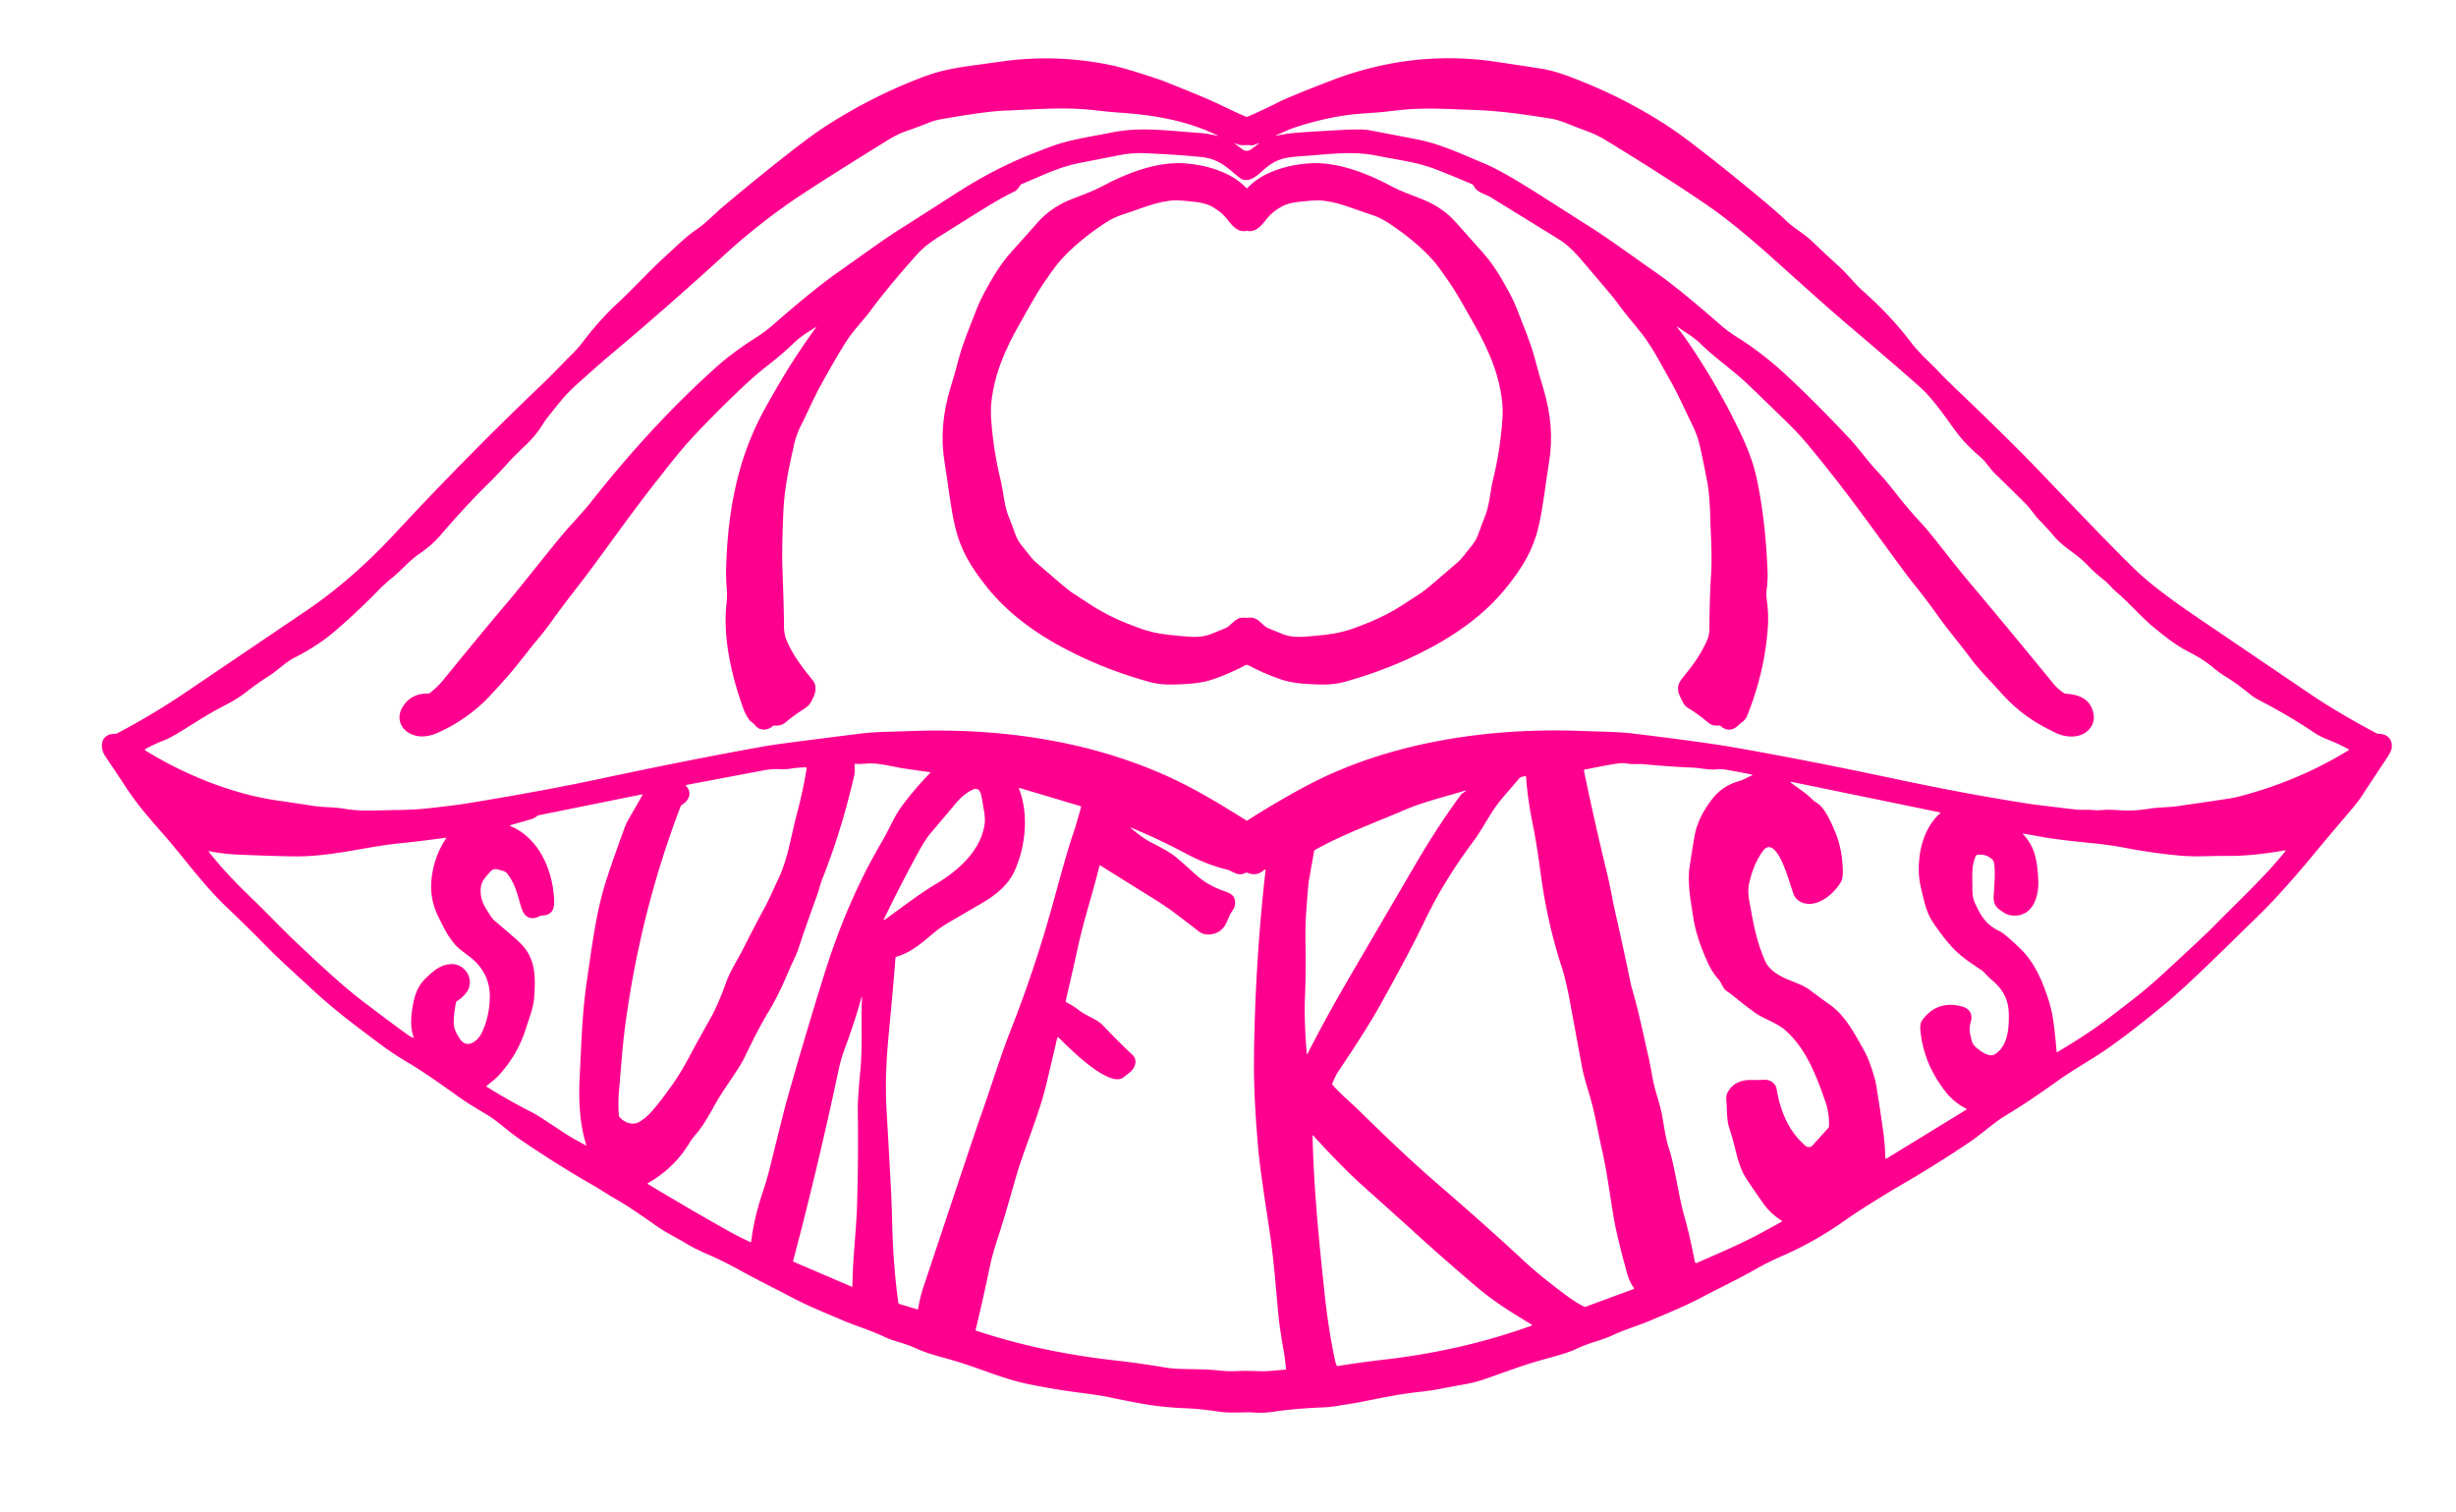 <svg viewBox="0.00 0.00 1243.00 765.00" version="1.1" xmlns="http://www.w3.org/2000/svg">
<path d="M 1203.78 371.36
  C 1208.04 371.31 1211.15 374.20 1210.43 378.67
  Q 1210.15 380.41 1208.15 383.42
  Q 1198.59 397.81 1194.63 403.88
  Q 1193.09 406.24 1184.36 416.41
  C 1171.77 431.06 1158.45 448.37 1142.39 464.01
  Q 1132.47 473.66 1128.08 477.97
  Q 1105.92 499.69 1096.50 507.50
  Q 1076.87 523.76 1064.56 532.07
  C 1058.15 536.40 1048.44 541.92 1041.21 547.12
  Q 1026.85 557.46 1015.34 564.37
  C 1009.13 568.09 1003.35 573.54 997.37 577.62
  Q 981.47 588.50 959.97 600.97
  Q 956.51 602.98 946.33 609.32
  Q 939.24 613.73 933.00 618.15
  C 923.60 624.80 912.38 631.12 901.95 635.63
  Q 895.00 638.64 887.80 642.72
  C 879.60 647.37 869.13 652.38 861.48 656.43
  C 853.16 660.83 846.63 663.45 836.33 667.85
  C 829.58 670.74 822.74 672.68 816.42 675.61
  C 809.98 678.60 804.76 679.38 798.80 682.20
  C 793.07 684.91 787.13 686.34 780.05 688.32
  C 770.24 691.06 763.37 693.82 751.30 697.98
  Q 746.04 699.79 739.95 700.80
  C 733.56 701.87 726.40 703.56 719.08 704.33
  C 709.47 705.35 702.69 706.72 689.74 709.31
  Q 685.78 710.10 681.37 710.77
  C 677.90 711.30 673.88 712.09 670.21 712.23
  Q 655.92 712.78 645.56 714.31
  Q 639.55 715.21 634.97 714.87
  C 629.39 714.46 623.07 715.35 616.87 714.40
  Q 607.69 713.00 599.99 712.69
  Q 587.70 712.20 576.66 710.14
  Q 569.37 708.79 560.73 706.98
  Q 556.67 706.12 544.68 704.57
  Q 534.14 703.21 520.73 700.53
  C 507.54 697.90 494.77 691.98 482.13 688.39
  C 474.25 686.16 469.05 684.92 462.89 682.07
  C 457.66 679.65 452.37 678.84 447.30 676.42
  C 440.43 673.14 433.07 670.99 426.33 668.12
  C 417.44 664.34 408.52 660.73 400.38 656.40
  C 392.17 652.04 384.87 648.56 375.20 643.24
  Q 365.66 637.99 358.28 634.83
  Q 351.57 631.95 346.72 628.98
  C 343.47 626.99 336.56 623.52 332.13 620.36
  Q 318.75 610.84 311.82 606.93
  C 308.45 605.03 303.16 601.57 300.11 599.81
  Q 280.78 588.72 262.42 576.08
  Q 259.75 574.24 254.25 569.76
  Q 249.68 566.03 245.87 563.78
  Q 236.99 558.51 233.48 556.03
  C 225.51 550.38 215.61 543.15 206.11 537.53
  Q 199.16 533.41 193.44 529.16
  C 179.11 518.49 169.15 511.06 157.63 500.36
  C 148.53 491.90 142.15 486.32 134.69 478.76
  Q 123.67 467.58 114.61 458.99
  C 103.13 448.10 92.97 433.98 83.32 422.93
  C 74.74 413.12 69.50 407.26 63.31 397.76
  Q 59.74 392.29 53.30 382.74
  C 50.03 377.90 51.22 371.18 58.29 371.37
  Q 58.79 371.38 59.23 371.15
  Q 76.72 362.02 93.77 350.50
  Q 98.79 347.12 154.60 309.35
  Q 178.03 293.50 199.45 270.45
  Q 236.21 230.88 273.83 194.99
  C 280.15 188.97 284.72 183.96 290.33 178.45
  Q 292.41 176.41 296.35 171.29
  Q 303.82 161.58 312.76 153.25
  C 321.18 145.42 327.87 137.90 335.61 130.78
  C 344.16 122.92 347.41 119.57 352.71 116.01
  C 357.31 112.91 361.20 108.61 365.35 105.09
  Q 383.43 89.79 402.05 75.32
  Q 411.63 67.89 418.25 63.63
  Q 441.85 48.48 467.19 38.95
  C 479.47 34.33 487.99 33.83 506.62 31.16
  Q 534.49 27.18 562.34 32.99
  Q 569.95 34.58 587.00 40.34
  Q 590.28 41.45 608.37 48.93
  C 616.11 52.13 623.30 55.99 630.54 59.04
  Q 631.00 59.23 631.45 59.04
  Q 639.63 55.51 646.14 52.15
  Q 652.19 49.04 673.74 40.76
  Q 714.92 24.96 757.24 31.28
  Q 773.01 33.64 779.21 34.61
  C 786.84 35.80 792.72 38.06 801.03 41.39
  Q 822.04 49.84 841.36 62.03
  Q 848.62 66.62 857.68 73.59
  Q 874.17 86.27 891.23 100.53
  Q 900.73 108.47 903.33 111.08
  C 907.79 115.55 913.05 118.14 917.63 122.59
  Q 923.97 128.74 930.54 134.65
  C 935.02 138.68 938.27 143.20 942.82 147.24
  C 951.75 155.17 959.93 163.72 967.15 173.24
  C 971.46 178.93 977.21 183.81 981.84 188.79
  Q 984.18 191.30 990.33 197.17
  Q 1017.96 223.53 1033.80 240.15
  Q 1072.03 280.25 1081.97 289.53
  Q 1091.94 298.83 1112.23 312.58
  Q 1125.22 321.39 1168.55 350.79
  Q 1182.97 360.58 1202.78 371.12
  Q 1203.25 371.37 1203.78 371.36
  Z
  M 630.95 415.33
  Q 631.03 415.38 631.12 415.33
  Q 645.69 406.02 660.39 398.13
  C 702.43 375.57 753.44 368.08 800.79 369.93
  C 810.81 370.33 818.83 370.28 827.07 371.29
  Q 862.94 375.68 877.37 378.20
  Q 915.08 384.81 959.11 394.18
  Q 996.17 402.07 1027.57 406.87
  Q 1031.20 407.42 1050.69 409.70
  C 1053.50 410.03 1056.77 409.66 1059.05 409.93
  Q 1061.45 410.21 1065.24 409.85
  Q 1067.20 409.66 1072.75 410.06
  Q 1079.88 410.58 1087.94 409.24
  C 1092.29 408.52 1097.44 408.64 1102.28 407.94
  Q 1117.42 405.76 1128.51 404.08
  Q 1131.02 403.70 1135.53 402.48
  Q 1163.90 394.79 1188.60 379.72
  A 0.33 0.33 0.0 0 0 1188.59 379.15
  Q 1183.78 376.48 1177.72 374.13
  Q 1174.19 372.76 1170.19 370.08
  Q 1158.25 362.08 1143.12 354.20
  Q 1140.87 353.03 1139.66 352.05
  Q 1131.59 345.51 1127.07 342.85
  Q 1123.69 340.85 1120.35 338.06
  C 1115.85 334.28 1112.11 332.18 1106.62 329.30
  C 1100.35 326.02 1094.76 321.26 1089.53 317.09
  Q 1087.03 315.10 1080.09 308.09
  Q 1074.96 302.90 1070.49 299.02
  C 1068.91 297.65 1067.17 295.37 1065.11 293.75
  Q 1060.22 289.91 1056.32 285.84
  C 1050.74 280.02 1044.38 277.11 1039.58 271.37
  Q 1036.84 268.08 1032.06 263.14
  C 1029.73 260.73 1027.66 257.51 1025.62 255.39
  Q 1022.95 252.63 1009.46 239.44
  C 1006.92 236.96 1005.30 233.92 1002.57 231.56
  Q 997.73 227.37 994.06 223.44
  Q 991.53 220.75 986.93 214.26
  Q 978.77 202.77 973.74 197.82
  Q 968.73 192.90 936.28 165.31
  C 921.97 153.15 905.96 138.48 895.03 128.77
  Q 877.20 112.92 864.81 104.38
  Q 844.20 90.19 812.62 70.91
  Q 808.20 68.21 802.82 66.23
  C 793.91 62.95 789.53 60.75 784.99 60.04
  C 772.87 58.14 760.22 56.16 746.75 55.68
  C 730.26 55.08 719.30 54.27 705.38 56.06
  C 699.97 56.76 695.09 57.09 689.86 57.44
  Q 673.53 58.53 655.36 64.49
  C 652.39 65.46 649.84 66.73 646.37 68.27
  Q 644.98 68.89 646.47 68.58
  Q 649.26 67.98 652.75 67.53
  Q 657.50 66.91 679.01 65.78
  Q 689.58 65.22 693.04 65.89
  Q 704.44 68.09 716.41 70.37
  C 728.68 72.71 738.84 77.55 751.68 82.95
  Q 760.30 86.58 778.16 97.92
  Q 798.92 111.12 805.16 115.10
  C 816.04 122.05 828.28 131.16 838.19 138.00
  Q 849.25 145.64 871.23 164.84
  Q 874.57 167.76 879.31 170.74
  Q 892.05 178.73 904.11 189.92
  Q 918.21 202.99 935.64 221.49
  C 940.62 226.78 945.20 233.25 949.60 237.96
  C 952.77 241.35 955.72 244.77 959.26 249.32
  Q 965.80 257.74 972.91 265.34
  Q 975.86 268.50 985.12 280.31
  Q 992.09 289.22 997.26 295.34
  Q 1013.53 314.59 1039.71 346.55
  Q 1041.16 348.33 1044.52 350.72
  Q 1044.94 351.01 1045.44 351.05
  C 1051.13 351.46 1056.67 353.00 1058.86 358.82
  Q 1060.97 364.45 1057.78 368.56
  C 1054.04 373.37 1047.30 373.54 1041.99 371.56
  Q 1040.57 371.04 1035.48 368.39
  C 1026.99 363.96 1019.52 358.20 1013.08 350.97
  C 1007.63 344.84 1002.21 339.73 996.79 332.44
  C 991.07 324.75 985.73 318.64 979.89 310.39
  C 975.90 304.75 971.49 299.18 967.14 293.70
  C 960.60 285.44 942.62 259.76 928.13 241.34
  Q 915.94 225.83 910.55 219.96
  Q 905.89 214.88 884.62 194.53
  C 876.98 187.23 868.19 181.34 860.60 173.91
  C 857.23 170.60 853.41 168.48 849.39 165.66
  Q 848.10 164.76 849.09 165.98
  Q 852.39 170.09 856.83 176.80
  Q 871.01 198.22 881.37 220.25
  Q 887.20 232.63 889.36 243.33
  Q 893.73 264.92 894.60 290.16
  C 894.67 292.29 894.44 296.44 894.11 298.43
  Q 893.75 300.53 894.30 304.58
  Q 895.18 311.01 894.67 318.04
  Q 893.03 340.49 884.18 362.40
  C 883.20 364.83 881.55 365.31 879.97 366.91
  C 877.24 369.66 873.96 370.18 870.89 367.48
  Q 870.51 367.14 869.99 367.17
  Q 866.66 367.38 864.98 366.02
  Q 858.03 360.40 855.24 358.88
  Q 852.88 357.59 851.99 355.89
  C 849.61 351.29 847.57 348.01 851.41 343.26
  C 857.13 336.19 860.83 331.19 864.04 323.85
  Q 865.12 321.39 865.14 317.99
  Q 865.23 302.59 866.01 290.36
  C 866.61 281.04 865.80 270.50 865.62 263.04
  Q 865.31 250.39 864.00 243.59
  Q 861.44 230.30 860.04 224.57
  Q 858.95 220.06 856.55 215.16
  C 852.74 207.39 849.30 199.53 845.31 192.53
  C 840.07 183.31 835.97 175.01 829.78 167.42
  Q 824.04 160.38 822.97 159.05
  Q 820.77 156.32 819.11 154.04
  Q 816.90 151.01 815.26 149.07
  Q 805.66 137.71 800.23 131.37
  Q 794.34 124.50 789.44 121.43
  Q 785.16 118.75 754.74 100.01
  C 751.48 98.00 747.43 97.52 745.77 93.91
  Q 745.56 93.45 745.10 93.26
  Q 738.09 90.21 728.05 86.21
  C 717.80 82.13 709.77 81.35 696.32 78.71
  C 685.02 76.50 674.36 77.83 661.95 78.81
  C 653.64 79.46 649.17 79.41 643.70 82.76
  C 641.41 84.17 639.34 86.17 636.64 88.44
  C 633.77 90.84 630.21 92.25 627.36 89.96
  C 621.31 85.11 617.23 80.52 608.49 79.54
  Q 597.50 78.31 579.01 77.52
  Q 572.90 77.26 565.70 78.69
  Q 556.70 80.48 546.83 82.38
  C 536.60 84.35 529.04 88.11 516.97 93.22
  Q 516.51 93.41 516.26 93.85
  Q 514.94 96.20 513.25 97.00
  C 504.62 101.07 493.46 108.42 475.77 119.45
  C 471.43 122.16 467.45 125.08 464.31 128.57
  C 457.92 135.65 447.92 147.24 440.30 157.59
  C 436.99 162.08 431.95 167.12 428.31 172.77
  Q 423.88 179.66 415.51 194.74
  C 411.93 201.18 408.41 209.38 405.41 215.28
  Q 403.04 219.94 401.98 224.61
  C 399.21 236.89 396.95 247.38 396.45 259.25
  Q 395.65 278.21 395.98 287.26
  Q 396.77 308.59 396.79 317.19
  Q 396.81 320.78 397.99 323.71
  C 401.13 331.46 405.83 337.46 411.18 344.07
  C 414.20 347.81 412.34 351.84 410.28 355.56
  Q 409.31 357.31 405.80 359.51
  Q 401.83 362.01 397.60 365.57
  Q 395.31 367.50 391.97 367.19
  Q 391.47 367.14 391.10 367.47
  C 388.44 369.76 384.43 370.02 382.16 367.02
  C 381.23 365.78 379.78 365.22 378.90 363.88
  Q 377.12 361.14 376.41 359.18
  C 370.41 342.67 365.69 322.86 367.70 305.20
  Q 368.12 301.53 367.81 297.77
  Q 367.36 292.21 367.51 287.25
  C 368.29 260.51 372.63 235.05 384.83 211.13
  Q 387.84 205.23 394.62 193.69
  Q 403.25 179.00 413.07 165.65
  Q 413.29 165.35 412.97 165.54
  C 409.10 167.83 404.84 170.55 401.20 174.09
  Q 396.18 178.98 388.77 184.77
  Q 382.38 189.77 376.36 195.43
  Q 361.48 209.42 349.14 222.85
  C 343.68 228.78 337.64 236.70 332.90 242.67
  C 321.27 257.32 310.26 272.96 299.32 287.74
  C 293.58 295.49 285.41 305.62 278.94 314.75
  Q 275.74 319.26 272.66 322.89
  C 267.43 329.07 262.23 336.28 256.43 342.81
  Q 247.89 352.43 244.95 355.21
  Q 234.09 365.45 220.92 371.10
  C 216.32 373.07 210.90 373.47 206.57 370.70
  C 202.29 367.95 200.97 362.86 203.41 358.42
  Q 207.56 350.84 216.68 350.98
  Q 217.17 350.99 217.57 350.69
  Q 221.45 347.71 224.70 343.71
  Q 241.15 323.41 256.35 305.42
  C 267.34 292.40 281.39 273.93 289.18 265.42
  C 292.50 261.79 296.30 257.62 298.96 254.24
  C 318.70 229.26 339.20 206.68 362.78 185.55
  Q 370.77 178.38 382.93 170.63
  Q 387.36 167.81 390.99 164.62
  Q 411.88 146.33 424.36 137.59
  C 436.63 129.00 446.12 121.85 456.37 115.40
  Q 465.15 109.87 484.00 97.75
  Q 502.59 85.79 520.66 78.53
  Q 529.08 75.15 533.41 73.62
  C 542.62 70.38 554.19 68.82 562.20 67.14
  C 577.26 63.99 591.82 66.27 606.75 67.25
  Q 611.29 67.55 616.78 68.90
  A 0.01 0.01 0.0 0 0 616.78 68.88
  C 601.45 61.09 583.63 58.13 566.93 57.03
  Q 562.60 56.75 554.23 55.81
  C 538.95 54.08 527.06 55.22 508.04 56.01
  Q 498.75 56.39 476.43 60.32
  Q 472.98 60.92 470.81 61.80
  Q 464.40 64.39 458.92 66.25
  Q 454.42 67.79 449.66 70.72
  Q 422.63 87.37 405.80 98.42
  C 392.27 107.30 378.72 117.98 367.22 128.47
  Q 336.78 156.23 309.85 178.79
  C 304.19 183.53 298.74 188.48 292.66 193.86
  Q 287.45 198.47 283.51 203.29
  Q 276.35 212.06 275.39 213.64
  Q 271.38 220.23 266.55 224.80
  Q 259.93 231.06 256.73 234.66
  Q 252.25 239.70 247.14 244.72
  Q 235.58 256.09 222.54 271.32
  C 219.47 274.90 215.28 278.22 211.94 280.49
  C 207.05 283.83 203.40 288.42 198.33 292.54
  Q 194.55 295.61 191.96 298.29
  Q 181.19 309.37 169.73 319.23
  Q 160.93 326.80 148.79 332.97
  C 144.68 335.06 140.43 339.32 136.56 341.79
  Q 130.37 345.73 124.72 350.14
  C 120.26 353.62 116.38 355.64 111.77 358.04
  C 103.83 362.16 95.81 367.66 88.63 371.87
  Q 85.40 373.76 83.13 374.63
  Q 78.08 376.58 73.53 379.09
  A 0.39 0.39 0.0 0 0 73.51 379.76
  C 93.96 392.40 118.77 402.32 142.09 405.37
  Q 143.73 405.58 158.63 407.85
  C 163.96 408.66 169.03 408.38 173.79 409.22
  C 182.76 410.80 190.29 410.05 201.88 409.92
  Q 210.23 409.83 218.60 408.86
  Q 231.15 407.42 235.25 406.76
  Q 274.50 400.37 303.83 394.11
  Q 350.28 384.19 387.75 377.54
  Q 394.27 376.38 435.71 371.24
  C 443.46 370.28 450.24 370.38 460.06 370.00
  C 506.46 368.21 553.20 374.92 594.70 394.63
  C 606.65 400.30 619.18 407.94 630.95 415.33
  Z
  M 627.64 73.37
  Q 626.60 73.19 625.08 72.54
  Q 624.18 72.15 624.97 72.73
  L 628.85 75.62
  A 3.61 3.61 0.0 0 0 633.14 75.61
  L 637.15 72.64
  A 0.07 0.05 -41.6 0 0 637.17 72.55
  Q 637.14 72.53 637.11 72.51
  Q 637.04 72.43 636.87 72.50
  Q 634.08 73.70 633.25 73.55
  C 631.29 73.20 629.28 73.65 627.64 73.37
  Z
  M 440.53 386.33
  C 438.06 386.36 435.41 386.82 433.07 386.55
  Q 432.46 386.48 432.49 387.09
  Q 432.71 390.76 432.35 392.36
  Q 425.82 420.75 416.05 445.11
  C 415.15 447.36 414.52 450.31 413.80 452.31
  Q 406.95 471.20 404.11 480.03
  Q 403.23 482.75 400.99 487.32
  Q 400.45 488.42 397.79 494.59
  Q 393.43 504.70 389.11 511.77
  C 384.13 519.89 379.29 530.03 376.43 535.90
  Q 374.85 539.13 367.28 550.26
  Q 364.08 554.96 361.05 560.42
  C 357.78 566.31 355.39 570.34 351.77 574.52
  Q 350.17 576.37 348.85 578.54
  Q 341.18 591.22 328.01 598.68
  Q 327.48 598.98 328.00 599.29
  Q 348.66 611.73 367.18 622.15
  Q 373.98 625.98 379.69 628.55
  Q 380.14 628.75 380.20 628.26
  C 381.42 618.25 383.62 610.50 386.74 601.09
  Q 388.28 596.46 389.82 590.21
  Q 396.83 561.87 397.60 559.12
  Q 407.01 525.50 417.45 492.20
  C 424.75 468.94 434.08 446.76 446.32 426.00
  C 449.75 420.17 452.53 413.30 456.23 408.25
  Q 462.67 399.46 470.75 391.18
  Q 471.08 390.85 470.61 390.78
  Q 462.27 389.64 456.48 388.73
  C 452.52 388.11 445.30 386.27 440.53 386.33
  Z
  M 893.28 546.44
  C 895.60 546.27 898.69 548.28 899.14 551.00
  C 901.00 562.37 905.33 572.67 913.82 579.91
  A 2.54 2.53 -48.9 0 0 917.35 579.67
  L 925.36 570.77
  Q 925.65 570.45 925.67 570.01
  Q 925.89 563.39 923.82 557.46
  C 919.23 544.29 914.02 530.63 903.61 521.44
  C 898.97 517.35 892.79 515.88 887.75 512.17
  C 883.59 509.11 882.46 508.26 878.61 505.11
  Q 876.04 503.00 874.08 501.69
  C 871.78 500.13 871.42 497.51 869.77 495.67
  Q 866.67 492.20 864.59 487.72
  Q 858.52 474.67 856.93 464.04
  C 855.86 456.96 853.96 447.41 855.04 439.31
  Q 855.55 435.50 857.53 423.56
  Q 859.15 413.80 866.70 404.21
  Q 871.88 397.62 880.16 395.29
  C 882.54 394.62 884.34 393.35 886.51 392.50
  Q 887.37 392.16 886.47 391.97
  Q 879.49 390.52 872.72 389.41
  Q 871.09 389.14 868.77 389.36
  C 864.68 389.76 860.52 388.64 857.00 388.49
  Q 844.17 387.94 831.92 386.75
  C 829.20 386.49 826.52 386.94 824.20 386.50
  Q 821.64 386.02 818.75 386.40
  Q 814.41 386.96 802.03 389.48
  Q 801.56 389.58 801.65 390.06
  Q 806.87 415.28 813.48 442.51
  C 814.92 448.43 816.33 456.65 817.41 461.36
  Q 821.71 480.10 825.16 497.03
  Q 825.58 499.08 826.23 501.27
  C 829.55 512.46 831.74 523.87 834.40 535.22
  Q 834.92 537.44 836.33 545.31
  C 837.52 552.02 840.16 558.58 841.26 564.76
  C 842.21 570.03 842.91 575.88 844.68 581.29
  C 847.80 590.80 849.28 604.22 852.41 615.36
  Q 855.33 625.76 857.74 638.36
  Q 857.97 639.52 859.04 639.04
  C 870.69 633.85 880.22 629.90 890.22 624.56
  Q 895.50 621.74 901.78 618.24
  A 0.25 0.25 0.0 0 0 901.80 617.81
  Q 895.91 614.11 891.93 608.37
  Q 885.77 599.49 883.82 596.48
  C 880.28 591.01 879.00 584.60 877.13 577.17
  Q 877.00 576.64 875.18 570.82
  C 873.75 566.27 874.12 560.86 873.76 557.50
  Q 873.44 554.48 874.37 552.81
  C 876.99 548.11 881.20 546.41 886.80 546.55
  Q 890.44 546.64 893.28 546.44
  Z
  M 347.31 397.82
  C 350.47 401.40 348.62 405.21 345.07 407.34
  Q 344.64 407.60 344.46 408.07
  Q 323.69 462.54 316.16 521.12
  C 314.84 531.43 314.16 542.35 313.30 551.75
  Q 312.73 558.04 313.19 564.38
  Q 313.23 564.90 313.56 565.29
  C 315.96 568.10 320.16 569.80 323.67 567.69
  Q 327.25 565.54 330.15 562.14
  Q 334.93 556.55 340.18 549.09
  Q 344.76 542.58 348.71 535.06
  Q 352.07 528.68 359.30 515.85
  C 362.84 509.55 365.30 503.29 367.67 496.70
  C 369.59 491.37 373.50 485.34 375.72 480.97
  Q 383.37 465.88 385.89 461.38
  C 389.33 455.25 391.26 450.34 393.89 444.88
  C 398.85 434.56 400.34 422.86 403.48 411.23
  Q 406.27 400.87 408.23 389.03
  Q 408.34 388.35 407.64 388.35
  Q 403.74 388.38 400.08 389.01
  Q 397.97 389.38 393.49 389.22
  Q 390.48 389.11 386.18 389.92
  Q 373.03 392.39 347.52 397.22
  Q 346.89 397.34 347.31 397.82
  Z
  M 826.78 652.36
  A 0.31 0.31 0.0 0 0 826.93 651.89
  Q 824.64 648.54 823.48 644.41
  Q 820.65 634.31 818.19 623.66
  C 815.77 613.13 813.97 595.91 810.85 582.19
  C 808.40 571.42 807.13 562.74 804.09 552.88
  Q 801.47 544.40 800.53 539.30
  Q 794.31 505.53 794.26 505.30
  Q 792.19 494.82 790.52 489.74
  Q 783.74 469.11 780.43 446.83
  C 779.06 437.60 778.16 429.32 775.98 418.43
  Q 772.96 403.42 772.38 393.32
  Q 772.34 392.66 771.70 392.82
  C 770.20 393.20 769.79 392.92 768.60 394.30
  Q 762.27 401.65 760.86 403.29
  Q 757.04 407.76 753.94 412.87
  Q 747.96 422.73 746.36 424.86
  C 735.74 439.11 727.98 451.53 720.53 467.08
  Q 713.38 482.02 697.83 509.85
  Q 691.58 521.03 677.18 542.45
  C 676.22 543.87 675.00 546.54 674.34 548.26
  Q 674.15 548.74 674.49 549.12
  C 678.47 553.65 684.26 558.53 687.87 562.08
  Q 711.12 584.96 726.95 598.61
  Q 752.72 620.85 771.69 638.51
  Q 778.80 645.13 791.59 654.76
  Q 797.40 659.14 801.68 661.25
  A 1.09 1.09 0.0 0 0 802.54 661.30
  L 826.78 652.36
  Z
  M 1008.09 495.96
  C 1006.28 494.46 1004.25 491.92 1002.94 491.04
  C 996.33 486.58 991.38 483.51 986.30 477.46
  Q 982.44 472.85 978.76 467.49
  C 975.24 462.37 974.26 457.93 972.65 451.25
  Q 971.32 445.77 971.16 442.11
  C 970.70 431.36 973.49 419.12 981.91 411.61
  Q 982.33 411.23 981.78 411.12
  L 906.99 395.74
  Q 905.44 395.42 906.71 396.36
  C 911.88 400.19 914.40 401.69 917.04 404.41
  Q 917.98 405.38 919.63 406.38
  C 923.61 408.81 926.90 416.60 928.63 420.63
  Q 932.46 429.58 932.66 440.50
  Q 932.73 444.49 931.85 446.06
  C 928.32 452.39 919.62 459.85 911.80 456.67
  C 910.24 456.04 908.37 454.28 907.81 452.71
  C 905.94 447.44 904.27 441.04 901.62 435.57
  C 899.95 432.11 896.09 425.31 892.15 430.78
  Q 887.29 437.53 885.21 447.26
  Q 884.44 450.89 885.30 455.77
  C 887.29 467.00 889.05 476.84 893.47 486.58
  C 895.62 491.31 900.93 494.10 905.57 496.01
  C 910.37 497.98 913.08 498.82 916.46 501.38
  Q 922.16 505.69 925.91 508.32
  C 933.67 513.76 938.11 522.17 943.12 531.07
  Q 945.26 534.87 946.83 539.50
  Q 949.00 545.89 949.45 548.60
  Q 951.41 560.31 953.20 573.30
  Q 954.04 579.41 954.17 585.91
  A 0.45 0.45 0.0 0 0 954.86 586.28
  L 995.14 561.60
  A 0.29 0.29 0.0 0 0 995.12 561.09
  C 991.21 559.08 987.71 556.32 984.95 552.85
  Q 973.46 538.41 971.91 521.24
  Q 971.62 518.01 972.84 516.33
  Q 980.09 506.37 992.14 509.13
  C 995.72 509.96 997.80 511.65 997.81 515.46
  Q 997.81 515.52 997.06 518.63
  C 996.43 521.22 997.35 524.40 997.84 526.45
  Q 998.35 528.58 999.89 529.89
  C 1002.14 531.81 1006.58 535.38 1009.58 533.55
  C 1016.46 529.35 1016.91 519.45 1016.62 512.14
  C 1016.34 505.29 1013.17 500.15 1008.09 495.96
  Z
  M 546.78 407.95
  L 516.19 398.82
  Q 515.48 398.61 515.75 399.30
  C 520.72 411.83 519.15 428.55 513.32 441.10
  C 510.20 447.81 504.01 452.89 497.64 456.64
  Q 486.14 463.40 482.26 465.62
  Q 476.63 468.82 473.56 471.34
  C 466.86 476.83 461.53 481.94 453.71 484.16
  Q 453.22 484.30 453.19 484.81
  Q 452.38 496.23 449.79 523.44
  C 448.51 536.95 447.97 549.14 448.70 561.77
  Q 449.65 578.12 451.03 603.76
  Q 451.20 606.95 451.69 623.75
  Q 452.17 640.43 454.61 659.14
  Q 454.69 659.77 455.30 659.96
  L 464.33 662.65
  A 0.27 0.26 -76.7 0 0 464.67 662.44
  Q 465.56 656.66 467.47 650.96
  Q 470.60 641.60 484.04 601.30
  Q 494.46 570.06 495.87 566.13
  C 501.34 550.93 506.21 534.83 511.34 521.83
  Q 524.28 489.03 533.78 454.05
  Q 540.13 430.70 542.86 422.75
  C 544.55 417.83 545.41 414.50 547.13 408.58
  A 0.51 0.51 0.0 0 0 546.78 407.95
  Z
  M 447.52 464.82
  Q 446.87 466.15 448.07 465.28
  C 459.58 456.90 465.51 452.28 473.91 447.23
  C 485.06 440.53 496.55 430.41 498.34 416.84
  Q 498.70 414.04 497.90 409.70
  C 497.06 405.13 496.88 402.37 495.94 400.56
  A 2.46 2.46 0.0 0 0 492.76 399.43
  Q 488.01 401.51 484.00 406.26
  Q 472.03 420.47 471.96 420.54
  Q 468.76 423.98 464.74 431.34
  Q 455.60 448.10 447.52 464.82
  Z
  M 740.12 401.53
  C 740.66 401.16 741.71 400.52 741.73 400.43
  Q 741.78 400.03 741.39 400.14
  C 731.03 403.32 720.32 405.79 710.32 410.15
  C 699.86 414.72 679.38 422.28 665.58 430.11
  A 1.03 1.01 -9.9 0 0 665.06 430.84
  Q 664.80 432.37 662.43 445.74
  Q 662.03 448.01 661.04 462.26
  Q 660.56 469.13 660.73 478.81
  Q 660.97 491.69 660.45 504.69
  C 660.07 514.10 660.66 524.46 661.34 532.97
  Q 661.43 533.99 661.88 533.07
  Q 669.63 517.63 682.01 496.23
  Q 684.07 492.67 716.66 436.94
  Q 727.45 418.50 739.03 402.67
  Q 739.58 401.91 740.12 401.53
  Z
  M 296.23 579.53
  Q 296.83 579.87 296.64 579.24
  C 293.16 568.11 292.80 555.73 293.41 544.43
  C 294.17 530.18 294.55 513.18 296.95 496.91
  C 299.90 476.87 301.59 463.14 305.86 448.66
  Q 308.35 440.23 315.54 420.45
  Q 316.88 416.75 317.65 415.42
  Q 322.73 406.67 325.19 402.27
  A 0.18 0.18 0.0 0 0 325.00 402.00
  L 272.64 412.58
  Q 272.16 412.68 271.78 412.99
  Q 270.49 414.05 269.38 414.39
  Q 266.14 415.38 258.39 417.59
  Q 257.68 417.79 258.36 418.08
  C 272.72 424.08 279.70 440.22 280.44 455.09
  C 280.68 459.95 279.51 463.22 274.29 463.32
  Q 273.79 463.33 273.35 463.56
  Q 268.71 465.98 265.83 463.09
  Q 264.45 461.71 263.23 457.24
  C 261.55 451.13 260.17 446.64 256.85 442.26
  Q 256.01 441.15 254.37 440.69
  C 252.02 440.04 250.24 439.22 248.79 440.56
  Q 247.36 441.88 245.33 444.46
  Q 243.62 446.62 243.34 449.13
  Q 242.75 454.49 245.71 459.44
  Q 248.88 464.74 250.24 465.89
  Q 258.30 472.68 262.36 476.38
  C 270.88 484.15 271.12 492.82 270.40 504.31
  Q 270.15 508.33 268.58 513.13
  Q 265.90 521.31 265.79 521.66
  Q 261.73 533.89 252.82 543.79
  C 250.86 545.97 248.94 547.35 246.41 549.40
  Q 245.94 549.78 246.45 550.09
  Q 258.13 557.34 269.67 563.15
  Q 272.20 564.42 285.41 573.25
  C 288.90 575.59 293.66 578.10 296.23 579.53
  Z
  M 568.69 545.16
  C 561.40 551.04 540.62 529.89 535.84 525.13
  A 0.47 0.47 0.0 0 0 535.05 525.35
  Q 533.50 532.15 529.57 548.64
  C 525.90 564.06 518.36 581.31 514.31 595.25
  C 512.10 602.87 508.40 616.18 504.92 626.74
  Q 502.21 634.97 500.79 641.80
  Q 497.39 658.19 493.79 672.92
  Q 493.70 673.31 494.07 673.43
  C 517.75 681.32 541.87 686.04 566.11 688.69
  C 574.70 689.63 584.30 691.14 590.31 692.16
  C 595.81 693.09 604.17 692.72 612.34 693.21
  C 616.92 693.48 620.33 694.11 625.11 693.90
  Q 630.85 693.64 637.18 693.92
  C 641.56 694.11 646.65 693.39 650.52 693.17
  Q 650.86 693.16 650.84 692.81
  Q 650.50 688.29 649.42 682.14
  Q 647.63 671.95 647.02 665.49
  C 645.10 644.82 644.50 635.62 642.16 620.43
  Q 637.75 591.75 636.94 582.80
  Q 634.43 555.18 634.64 535.79
  Q 635.17 487.51 640.46 440.86
  Q 640.61 439.52 639.61 440.41
  Q 635.99 443.63 631.38 441.70
  A 1.16 1.15 -46.6 0 0 630.43 441.73
  C 626.27 443.79 624.26 440.87 620.56 439.97
  Q 610.79 437.57 600.75 432.24
  Q 586.06 424.45 572.81 419.02
  Q 571.61 418.52 572.61 419.34
  C 575.47 421.65 578.82 424.35 581.96 426.00
  C 586.70 428.50 591.63 430.81 595.74 434.25
  Q 598.02 436.15 605.14 442.60
  Q 611.32 448.19 619.68 451.00
  C 623.29 452.22 625.34 453.59 625.08 457.53
  C 624.94 459.86 622.96 461.58 622.17 463.62
  Q 622.16 463.65 620.84 466.70
  Q 618.66 471.72 613.58 472.72
  Q 609.50 473.52 606.76 471.40
  Q 600.42 466.48 595.43 462.70
  Q 590.31 458.82 583.76 454.75
  Q 563.12 441.90 557.00 438.06
  Q 556.54 437.77 556.41 438.31
  C 553.31 451.12 548.50 465.55 545.38 480.07
  Q 543.69 487.95 539.41 506.33
  Q 539.24 507.05 539.91 507.38
  Q 543.21 509.00 546.21 511.36
  C 549.83 514.21 555.16 515.70 558.14 518.86
  Q 565.85 527.02 573.06 533.77
  C 576.26 536.76 574.24 540.98 571.30 543.11
  Q 570.51 543.69 568.69 545.16
  Z
  M 1014.41 461.98
  C 1010.36 459.51 1008.64 457.94 1009.05 452.75
  Q 1009.83 442.63 1009.41 438.37
  Q 1009.15 435.82 1008.68 435.33
  Q 1005.46 432.03 1000.88 432.59
  A 1.24 1.23 -80.9 0 0 999.90 433.31
  C 997.67 438.40 998.24 443.50 998.25 450.50
  Q 998.25 454.13 999.39 456.68
  Q 1001.23 460.79 1002.86 463.35
  Q 1006.16 468.51 1011.88 471.19
  Q 1014.67 472.51 1022.51 480.09
  Q 1029.56 486.90 1034.12 498.59
  Q 1037.63 507.56 1038.77 513.99
  Q 1039.80 519.72 1040.85 532.15
  Q 1040.89 532.66 1041.33 532.40
  Q 1054.66 524.45 1063.21 518.21
  Q 1068.46 514.38 1079.50 505.79
  Q 1087.14 499.84 1094.74 492.85
  Q 1115.97 473.30 1120.20 468.95
  C 1131.38 457.45 1145.84 444.20 1156.44 431.02
  Q 1157.09 430.22 1156.07 430.40
  C 1146.65 432.05 1136.61 433.28 1126.62 433.17
  C 1118.58 433.08 1111.32 433.75 1103.21 433.00
  Q 1089.45 431.73 1075.52 429.07
  Q 1067.73 427.58 1058.32 426.66
  Q 1041.54 425.00 1033.51 423.55
  Q 1027.64 422.50 1024.19 421.90
  Q 1023.50 421.78 1023.98 422.30
  C 1030.10 428.79 1031.05 435.89 1031.58 445.09
  C 1032.07 453.46 1028.95 464.29 1018.26 463.31
  Q 1016.29 463.13 1014.41 461.98
  Z
  M 228.15 487.93
  C 235.61 487.45 240.71 496.30 235.93 502.45
  Q 233.96 504.99 231.28 506.60
  Q 230.86 506.86 230.77 507.35
  Q 229.31 514.96 229.69 518.67
  Q 230.01 521.73 232.76 525.77
  C 236.46 531.20 241.76 526.82 243.70 522.90
  Q 247.63 514.99 247.89 505.03
  Q 248.19 493.99 240.19 486.29
  C 237.23 483.44 232.99 481.08 230.44 478.15
  C 226.35 473.46 224.53 469.33 222.03 464.33
  C 218.42 457.11 217.43 450.10 218.79 442.05
  Q 220.48 432.02 225.79 424.29
  Q 226.06 423.88 225.58 423.95
  Q 211.48 425.89 203.39 426.66
  C 185.59 428.35 168.49 433.45 150.01 433.39
  Q 141.14 433.36 121.31 432.54
  Q 112.96 432.19 105.95 430.78
  Q 105.35 430.66 105.73 431.14
  C 112.44 439.64 118.93 446.44 127.92 455.10
  C 135.58 462.48 143.40 470.81 150.59 477.54
  C 160.23 486.58 172.13 497.94 183.26 506.45
  Q 197.81 517.58 206.29 523.62
  Q 207.57 524.53 209.04 525.17
  Q 209.50 525.37 209.33 524.90
  Q 207.47 519.70 208.39 512.49
  C 209.33 505.16 210.74 499.47 215.83 494.71
  C 219.96 490.84 222.98 488.27 228.15 487.93
  Z
  M 431.41 651.01
  C 431.54 636.67 433.33 623.95 433.77 609.58
  Q 434.51 585.14 434.14 562.52
  Q 434.04 556.05 435.43 541.76
  C 436.62 529.56 435.68 517.21 436.26 505.31
  Q 436.34 503.60 435.88 505.25
  Q 432.48 517.38 427.88 529.74
  Q 425.60 535.86 424.49 541.11
  Q 414.22 589.59 401.42 638.09
  A 0.41 0.41 0.0 0 0 401.65 638.56
  L 431.12 651.20
  A 0.21 0.21 0.0 0 0 431.41 651.01
  Z
  M 676.44 690.97
  A 0.54 0.54 0.0 0 0 677.03 691.32
  Q 688.05 689.51 701.32 687.98
  C 725.33 685.20 750.35 679.81 775.10 670.90
  A 0.33 0.33 0.0 0 0 775.16 670.30
  C 763.89 663.56 755.98 658.67 746.02 650.16
  Q 728.66 635.31 715.90 623.66
  Q 710.24 618.48 689.30 599.71
  Q 679.17 590.63 664.72 574.77
  Q 664.27 574.28 664.29 574.94
  C 664.95 602.44 667.70 629.35 670.41 654.81
  Q 672.35 672.97 675.59 688.07
  Q 675.84 689.27 676.44 690.97
  Z" fill="#fe008e"></path>
<path d="M 631.02 95.27
  Q 631.07 95.27 631.11 95.26
  Q 631.18 95.25 631.25 95.18
  C 638.77 87.02 651.84 83.39 662.55 82.66
  C 676.58 81.69 691.90 87.63 704.10 94.21
  C 709.19 96.95 713.13 98.14 719.95 100.89
  Q 730.37 105.10 736.90 112.62
  Q 740.36 116.60 750.22 127.54
  C 755.58 133.49 759.60 140.17 763.92 148.20
  Q 766.30 152.63 768.17 157.48
  C 771.11 165.14 774.48 172.97 776.58 180.69
  Q 778.74 188.66 778.76 188.72
  Q 779.35 190.63 781.28 197.23
  C 784.97 209.82 786.03 221.70 783.94 234.28
  C 782.14 245.13 781.03 256.79 778.54 267.08
  C 775.71 278.74 770.40 287.28 762.77 296.87
  C 750.96 311.70 735.28 322.42 717.78 331.01
  Q 700.17 339.66 680.00 345.21
  Q 674.98 346.59 668.26 346.42
  C 661.43 346.25 654.34 345.95 647.99 343.74
  Q 639.38 340.75 631.52 336.53
  Q 631.38 336.45 631.02 336.45
  Q 630.67 336.45 630.53 336.53
  Q 622.67 340.75 614.06 343.74
  C 607.71 345.95 600.62 346.25 593.79 346.42
  Q 587.07 346.59 582.05 345.21
  Q 561.88 339.66 544.27 331.01
  C 526.77 322.42 511.09 311.70 499.28 296.87
  C 491.65 287.29 486.34 278.75 483.51 267.09
  C 481.02 256.80 479.91 245.14 478.11 234.29
  C 476.02 221.71 477.07 209.83 480.76 197.24
  Q 482.69 190.64 483.28 188.73
  Q 483.30 188.67 485.46 180.70
  C 487.56 172.98 490.93 165.15 493.87 157.49
  Q 495.74 152.64 498.12 148.21
  C 502.44 140.17 506.46 133.49 511.82 127.54
  Q 521.68 116.60 525.14 112.62
  Q 531.67 105.10 542.09 100.89
  C 548.91 98.14 552.85 96.95 557.94 94.21
  C 570.14 87.63 585.46 81.69 599.49 82.66
  C 610.20 83.39 623.27 87.02 630.79 95.18
  Q 630.86 95.25 630.93 95.26
  Q 630.97 95.27 631.02 95.27
  Z
  M 631.01 312.65
  C 632.36 312.65 633.60 312.40 634.81 312.86
  C 637.85 314.01 639.15 316.79 641.93 317.95
  Q 646.21 319.75 649.33 320.96
  C 654.34 322.93 659.51 322.32 665.06 321.82
  C 672.66 321.14 678.25 320.46 685.18 317.96
  C 693.87 314.83 701.68 311.44 709.97 306.10
  Q 712.39 304.54 719.56 299.84
  Q 721.96 298.27 738.19 284.19
  Q 739.45 283.09 745.25 275.67
  Q 747.23 273.14 748.35 269.85
  Q 749.66 265.98 751.58 261.31
  C 753.82 255.82 754.18 248.66 755.63 242.76
  Q 759.43 227.25 760.45 211.03
  C 761.00 202.24 758.50 191.73 755.52 183.77
  C 753.34 177.95 749.92 170.74 746.30 164.50
  C 742.02 157.11 738.56 150.27 733.36 142.65
  Q 727.84 134.58 725.27 131.72
  Q 716.52 121.97 702.74 112.87
  Q 698.38 109.99 693.79 108.56
  C 685.14 105.87 676.18 101.61 667.00 101.38
  Q 664.92 101.33 657.53 102.11
  Q 651.97 102.70 648.79 104.46
  Q 644.08 107.07 641.52 110.24
  C 638.73 113.68 636.00 117.75 631.25 116.86
  Q 631.24 116.85 631.00 116.85
  Q 630.77 116.85 630.75 116.86
  C 626.00 117.75 623.27 113.68 620.48 110.24
  Q 617.92 107.07 613.21 104.46
  Q 610.03 102.70 604.47 102.11
  Q 597.08 101.33 595.00 101.38
  C 585.82 101.61 576.86 105.87 568.21 108.57
  Q 563.62 110.00 559.26 112.88
  Q 545.48 121.98 536.73 131.73
  Q 534.16 134.59 528.64 142.66
  C 523.44 150.28 519.99 157.12 515.71 164.51
  C 512.09 170.75 508.67 177.96 506.49 183.78
  C 503.51 191.74 501.01 202.25 501.56 211.04
  Q 502.58 227.26 506.38 242.77
  C 507.83 248.67 508.19 255.83 510.44 261.32
  Q 512.36 265.99 513.67 269.86
  Q 514.79 273.15 516.77 275.68
  Q 522.57 283.10 523.83 284.20
  Q 540.06 298.28 542.46 299.85
  Q 549.63 304.55 552.05 306.11
  C 560.34 311.45 568.15 314.84 576.84 317.96
  C 583.77 320.46 589.36 321.14 596.96 321.82
  C 602.51 322.32 607.68 322.93 612.69 320.96
  Q 615.81 319.75 620.09 317.95
  C 622.87 316.79 624.17 314.01 627.20 312.86
  C 628.42 312.40 629.66 312.65 631.01 312.65
  Z" fill="#fe008e"></path>
</svg>

